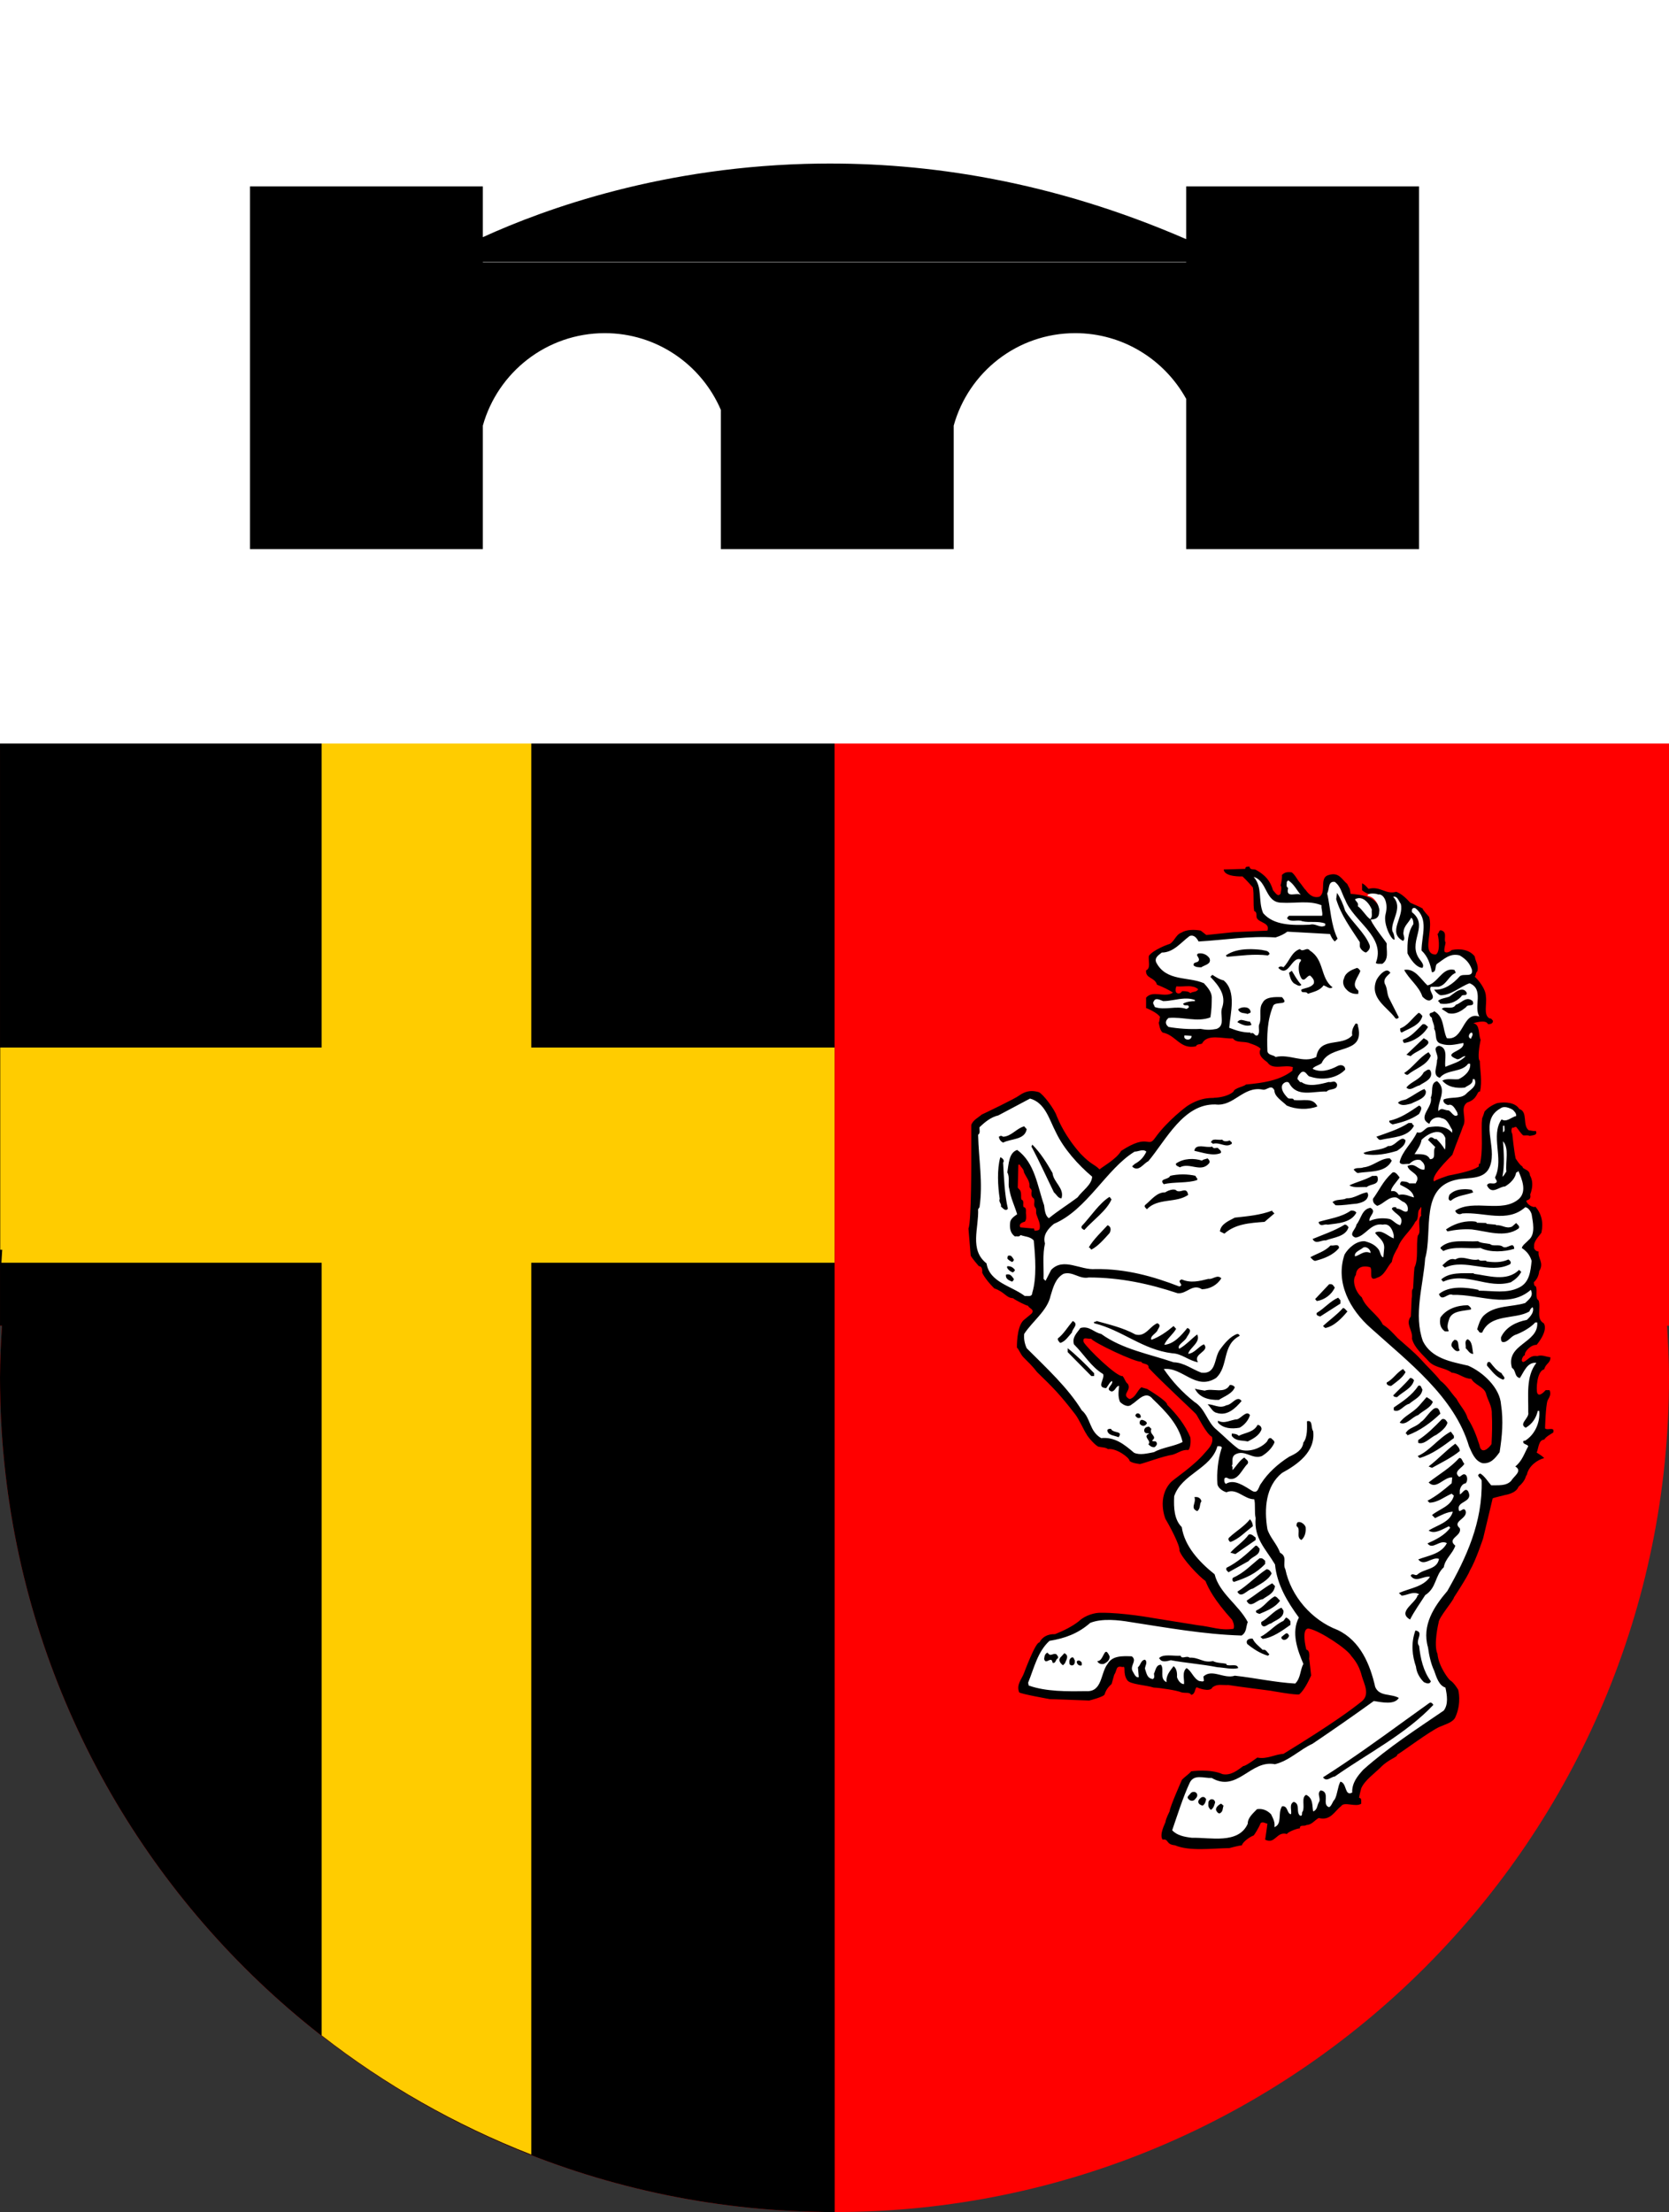 <?xml version="1.0" encoding="UTF-8" standalone="no"?>
<!-- Created with Inkscape (http://www.inkscape.org/) -->

<svg
   xmlns:dc="http://purl.org/dc/elements/1.1/"
   xmlns:cc="http://creativecommons.org/ns#"
   xmlns:rdf="http://www.w3.org/1999/02/22-rdf-syntax-ns#"
   xmlns:svg="http://www.w3.org/2000/svg"
   xmlns="http://www.w3.org/2000/svg"
   xmlns:sodipodi="http://sodipodi.sourceforge.net/DTD/sodipodi-0.dtd"
   xmlns:inkscape="http://www.inkscape.org/namespaces/inkscape"
   width="132.594"
   height="175.719"
   id="svg2"
   version="1.1"
   inkscape:version="0.48.5 r10040"
   sodipodi:docname="StKp_PzGrenBrig_19.svg">
  <rect width="100%" height="100%" fill="#333333" stroke="none"/>
  <defs
     id="defs4" />
  <sodipodi:namedview
     id="base"
     pagecolor="#ffffff"
     bordercolor="#666666"
     borderopacity="1.0"
     inkscape:pageopacity="0.0"
     inkscape:pageshadow="2"
     inkscape:zoom="0.56985321"
     inkscape:cx="297.52769"
     inkscape:cy="-131.41663"
     inkscape:document-units="px"
     inkscape:current-layer="layer1"
     showgrid="false"
     showguides="true"
     inkscape:guide-bbox="true"
     inkscape:window-width="1440"
     inkscape:window-height="805"
     inkscape:window-x="0"
     inkscape:window-y="0"
     inkscape:window-maximized="1"
     fit-margin-top="0"
     fit-margin-left="0"
     fit-margin-right="0"
     fit-margin-bottom="0" />
  <g
     inkscape:label="Ebene 1"
     inkscape:groupmode="layer"
     id="layer1"
     transform="translate(-444.531,-98.875)">
    <g
       id="g4617"
       transform="translate(-168.7,-260.692)">
      <path
         inkscape:connector-curvature="0"
         id="path4546"
         d="m 613.232,359.567 0,105.312 0.156,0 c -0.084,1.367 -0.156,2.737 -0.156,4.125 0,36.613 29.699,66.281 66.312,66.281 36.613,0 66.281,-29.668 66.281,-66.281 0,-1.388 -0.072,-2.758 -0.156,-4.125 l 0.156,0 0,-105.312 -132.594,0 z"
         style="fill:#ff0000;fill-opacity:1;fill-rule:nonzero;stroke:none" />
      <path
         sodipodi:nodetypes="cccsccc"
         style="fill:#000000;fill-opacity:1;fill-rule:nonzero;stroke:none"
         d="m 613.232,359.567 0,105.312 0.156,0 c -0.084,1.367 -0.156,2.737 -0.156,4.125 0,36.613 29.699,66.281 66.312,66.281 0,-61.166 -0.016,-108.468 -0.016,-175.719 z"
         id="path4548"
         inkscape:connector-curvature="0" />
      <path
         id="path4588"
         d="m 638.781,389.25 0,53.531 -25.531,0 0,16.062 0.156,0 c -0.021,0.342 -0.044,0.689 -0.062,1.031 l 25.438,0 0,61.375 c 5.023,3.922 10.624,7.112 16.656,9.469 l 0,-70.844 24.094,0 c -7.4e-4,-5.398 7.6e-4,-11.652 0,-17.094 l -24.094,0 0,-53.531 -16.656,0 z"
         style="fill:#ffcc00;fill-opacity:1;fill-rule:nonzero;stroke:none"
         inkscape:connector-curvature="0" />
      <rect
         style="fill:#ffffff;fill-opacity:1;fill-rule:nonzero;stroke:none"
         id="rect4552"
         width="132.594"
         height="59.062"
         x="613.231"
         y="359.567" />
      <g
         id="g4554"
         transform="matrix(0.75,0,0,0.75,310.16,114.063)">
        <path
           sodipodi:nodetypes="ccccccccccccccccccccccccccccccccccccccccccccccccccccccccccccccccccccccccccccccccccccccccccccccccccccccccccccccccccccccccccccccccccccccccccccccccccccccccccccccccccccccccccccccccccccccccccccccsccccccccccccccccccccccccccccccccccccccccccccccccccccccscccscsccccscccccccccccccccccccccccccccccccccccccccccccccccccc"
           id="path4556"
           d="m 536.448,419.122 c 0.059,0.426 0.504,0.217 0.712,0.363 0.92,0.521 1.484,1.108 1.781,2.15 0.356,0.39 0.504,0.7 0.801,0.372 0,-0.214 0.178,-0.619 0,-0.893 0,0 0.178,-0.59 0.148,-1.108 0.297,-0.277 0.534,-0.334 1.039,-0.271 0.356,0.301 0.445,0.53 0.712,0.911 0.356,0.402 0.653,0.902 0.742,0.932 0.326,0.462 0.772,0.92 1.484,0.735 0.772,-0.521 -0.089,-2.063 1.009,-2.308 1.068,-0.31 1.335,0.467 1.929,0.959 0.208,0.491 0.267,0.333 0.356,1.042 0.564,0.062 1.335,0.116 1.899,0.363 0.534,0.152 0.979,0.712 1.276,1.17 0.059,0.646 -0.089,1.018 -0.475,1.48 -0.119,0.03 -0.326,-0.071 -0.415,0.083 0.356,0.244 0.445,0.986 1.039,1.015 0.059,-1.289 1.009,-3.165 -0.594,-4.058 -0.594,0.095 -1.068,-0.059 -1.514,-0.426 l 0,-0.735 c 0.326,0.152 0.445,0.339 0.683,0.587 1.246,-0.339 1.81,0.643 2.938,0.307 0.564,0.214 1.068,0.7 1.484,1.161 0.623,0.28 0.89,0.378 1.335,0.625 -0.148,0 0.653,0.864 0.653,0.864 0.356,1.09 -0.297,2.808 0,3.537 0.148,0.42 0.505,0.476 0.742,0.447 0.534,-0.402 0.208,-2.15 0.148,-2.15 0.208,-0.125 0.119,-0.527 0.475,-0.372 0.594,0.244 0.148,0.896 0.386,1.265 -0.03,0.307 -0.178,0.581 -0.119,0.95 0.178,0.244 0.623,-0.003 0.772,-0.158 0.89,-0.185 1.899,-0.03 2.434,0.679 0.089,0.581 0.415,0.858 0.297,1.533 -0.267,0.301 -0.119,0.432 -0.297,0.616 0.297,0.244 1.187,1.262 1.187,2.126 0.119,0.774 -0.297,1.935 0.386,2.293 0.148,-0.03 0.178,0.03 0.356,0.238 0.03,0.328 -0.326,0.387 -0.534,0.357 -0.208,-0.536 -1.543,-0.089 -1.543,-0.089 0.742,0.149 0.505,1.161 0.772,1.757 -0.119,0.566 -0.356,1.995 -0.089,2.233 0.03,1.012 0.267,2.144 0.03,3.246 -0.356,-0.089 -0.208,0.804 -1.365,1.161 -0.831,0.596 0.03,1.727 -0.445,2.531 -0.178,0.566 -0.683,1.727 -1.128,3.007 -0.475,0.506 -2.344,2.293 -1.929,2.829 0.119,-0.179 1.514,-0.625 1.514,-0.625 1.395,-0.268 2.612,-0.566 3.086,-0.893 0.267,-0.03 0,-0.447 0.267,-0.357 0.297,-1.37 0.148,-2.888 0.178,-4.318 0.089,-0.923 -0.059,-0.059 0.297,-1.221 0.564,-0.655 1.365,-0.893 1.365,-0.893 0.861,-0.149 1.899,-0.059 2.315,0.625 0.95,0.298 0.297,1.727 1.009,2.263 0.267,0 0.445,0.119 0.742,0.059 0.237,0.506 -0.386,0.447 -0.653,0.536 -0.178,-0.119 -0.475,-0.03 -0.683,-0.059 -0.267,-0.208 -0.475,-0.596 -0.742,-0.893 -0.178,-0.059 -0.237,0.149 -0.415,0.059 -0.119,0.179 -0.119,0.476 0,0.685 0,0 0.178,1.787 0.356,2.591 0,0 0.475,0.774 0.712,0.834 0.03,0.387 0.772,0.268 0.801,0.953 0,0.03 0.534,0.715 0.03,2.025 0.089,0.447 -0.089,0.536 -0.415,0.655 0.03,0.298 0.445,0.655 0.89,0.685 l 0.059,-0.059 c 0.653,0.744 0.89,1.667 0.653,2.769 -0.237,0.357 -0.861,0.923 -0.772,1.489 -0.059,0 0,0.476 0.475,0.506 -0.119,0.715 0.623,1.191 0.059,2.084 0,0 -0.03,0.715 -0.564,1.161 0,0.179 0.03,0.417 0.208,0.447 0.208,0.447 -0.119,1.251 0.297,1.489 0.267,0.834 -0.297,1.935 0.534,2.412 0,0 0.594,0.625 -0.742,2.293 -0.623,-0.03 -1.335,0.744 -1.246,1.102 -0.148,-0.059 -0.564,0.685 -0.148,0.715 0.475,-0.208 0.712,-0.744 1.454,-0.625 0.505,-0.179 0.95,0.089 1.395,0.119 0.03,0.625 -0.504,0.655 -0.653,1.28 -0.801,0.179 -0.861,2.174 -0.742,2.501 0.208,0.536 0.89,-0.298 0.89,-0.298 l 0.415,0 c 0.148,0.357 0.089,0.596 -0.208,1.102 -0.208,0.566 -0.267,2.948 -0.267,2.948 0.237,0.268 1.068,-0.238 0.861,0.447 -0.326,0.208 -0.742,0.417 -0.95,0.744 -0.623,0.03 -0.594,0.953 -0.801,1.37 0.326,0.208 0.623,0.387 0.801,0.596 -0.712,0.149 -1.692,0.864 -1.84,1.787 -0.178,0.059 0,0.476 -0.89,1.251 -0.267,0.715 -1.424,0.864 -1.424,0.864 0.059,0 -1.157,0.268 -1.306,0.357 0,0 -0.772,3.216 -1.009,4.228 0,0 -0.772,2.352 -1.395,3.394 -0.208,0.596 -1.692,2.858 -1.692,2.858 -0.059,0.357 -1.632,2.144 -1.632,2.68 0,0 -0.564,2.323 -0.119,3.305 0.119,1.37 1.246,2.769 1.335,2.799 0.445,0.268 0.861,1.012 0.861,1.012 0,0 0.386,1.37 -0.297,2.888 -0.237,0.566 -1.098,0.774 -1.692,1.042 -1.009,0.447 -3.917,2.62 -4.481,2.948 0.089,0.238 -0.89,0.447 -1.751,1.34 -0.623,0.625 -1.662,1.34 -2.048,2.203 0,0 -0.208,0.774 -0.237,1.012 0.326,0.03 0.208,0.417 0.237,0.625 -0.594,0.417 -1.81,-0.268 -2.137,0.268 -0.683,0.506 -1.098,1.578 -2.374,1.251 -0.475,0.268 -0.712,0.715 -1.306,0.744 -0.208,0.179 -0.712,-0.089 -0.683,0.357 -0.267,-0.03 -1.365,0.417 -1.365,0.596 -1.128,-0.328 -1.217,1.131 -2.315,0.596 0,0 0.208,-1.37 0.237,-1.697 -0.237,-0.03 -0.475,-0.238 -0.712,-0.059 -0.208,0.536 -0.712,1.31 -0.742,1.31 -0.534,0.208 -1.187,0.744 -1.246,1.042 -0.326,0.03 -1.335,0.298 -1.335,0.298 -1.87,0.03 -4.214,0.357 -5.757,-0.298 -1.009,-0.089 -0.623,-0.715 -1.306,-0.596 -0.386,-0.536 0.267,-1.727 0.297,-1.846 0.059,-0.417 0.356,-0.953 0.445,-1.161 0.03,-0.476 1.306,-3.335 1.306,-3.335 0.267,-0.298 0.742,-0.596 0.979,-0.893 0,0 1.988,-0.298 3.324,0.298 0.92,0.179 1.662,-0.476 2.196,-0.864 0.208,0.059 1.484,-0.893 1.484,-0.893 1.039,0.208 1.87,-0.357 2.76,-0.387 5.49,-3.365 7.33,-4.794 8.31,-5.568 0.89,-0.744 0.237,-1.846 0,-2.68 -0.326,-1.34 -1.009,-1.965 -1.128,-2.144 -0.445,-0.744 -3.235,-2.591 -4.392,-2.858 -0.742,-0.238 -0.623,1.191 -0.356,2.203 0.445,0.089 0.297,0.953 0.297,0.953 0.03,0.089 0.208,1.787 0.208,1.787 -0.267,0.596 -0.712,1.519 -1.246,1.995 -0.326,0.119 -3.086,-0.387 -3.086,-0.387 0,0 -3.532,-0.447 -4.422,-0.596 -0.742,0.03 -1.157,-0.149 -1.692,0.238 -0.267,0.596 -1.632,0.03 -1.662,0 -0.237,0.089 -0.119,0.715 -0.594,0.804 -0.178,-0.328 -0.534,-0.149 -1.039,-0.268 -0.445,-0.208 -2.226,-0.476 -2.938,-0.506 -0.801,-0.268 -2.493,-0.328 -2.79,-0.774 -0.534,-0.744 -0.089,-1.578 -0.504,-1.399 -0.772,-0.179 -0.534,0.298 -0.89,0.834 l -0.267,0.953 c -0.356,0.328 -0.594,0.625 -0.742,1.102 -0.059,0.268 -1.632,0.655 -1.632,0.655 l -4.184,-0.149 c 0,0 -3.027,-0.536 -3.235,-0.715 -0.326,-0.804 0.267,-1.399 0.504,-2.025 0,0 1.246,-3.365 1.632,-3.246 0.297,-0.596 0.89,-0.923 1.662,-0.893 0.89,-0.357 1.81,-0.804 2.523,-1.37 0.683,-0.655 1.751,-0.923 2.344,-0.893 2.315,-0.03 5.579,0.566 5.579,0.566 l 4.63,0.744 c 1.632,0.179 2.404,0.596 3.828,0.387 0.178,-0.357 -0.148,-0.953 -0.148,-0.953 -1.929,-2.144 -2.493,-3.305 -2.819,-4.109 -0.683,-0.476 -2.463,-2.352 -2.76,-3.216 0.119,-0.506 -1.187,-2.888 -1.484,-3.365 0,0 -0.95,-2.263 0.594,-3.901 0.356,-0.357 2.404,-1.697 3.561,-3.067 0.415,-0.476 0.979,-0.983 0.772,-1.727 -0.594,-0.268 -1.543,-2.263 -1.692,-2.412 -0.356,-0.387 -3.591,-3.365 -5.015,-4.883 0.059,-0.536 -0.712,-0.357 -0.772,-0.655 -0.623,0.089 -5.164,-2.084 -5.312,-2.442 -0.356,0.089 -0.95,-0.298 -0.801,0.357 0.386,0.685 3.561,3.752 4.125,3.603 0.237,0.268 0.297,0.655 0.564,0.834 0.415,0.744 -0.772,1.102 0.178,1.608 0.653,-0.179 0.772,-0.864 1.246,-1.251 l 0.623,0.179 c 0,0 2.196,1.31 2.107,1.667 1.009,1.012 1.899,2.114 2.463,3.454 0,0 0.119,0.983 -0.208,1.34 -0.712,-0.059 -1.068,0.328 -1.692,0.506 -0.92,0.119 -3.057,0.923 -3.443,0.983 -0.356,-0.059 -0.772,-0.089 -1.098,-0.328 0.03,-0.328 -1.424,-1.399 -2.285,-1.251 -0.237,-0.208 -0.712,-0.179 -1.039,-0.268 -0.475,-0.268 -1.187,-1.161 -1.246,-1.34 -0.208,-0.268 -0.772,-1.548 -1.187,-2.084 -1.632,-2.114 -2.315,-2.799 -4.036,-4.466 -0.475,-0.625 -0.95,-1.072 -1.454,-1.578 -0.297,-0.298 -0.534,-0.953 -0.683,-1.012 0,0 -0.059,-2.144 0.683,-2.888 0.267,-0.238 0.594,-0.476 0.89,-0.744 0.326,-0.447 -0.326,-0.536 -0.386,-0.804 -0.178,0 -1.306,-0.566 -1.603,-0.804 -0.742,-0.03 -0.861,-0.655 -1.988,-1.042 -1.039,-1.042 -1.276,-1.667 -1.276,-1.667 0.03,-0.328 -0.03,-0.685 -0.356,-0.685 0,0 -0.801,-0.923 -0.861,-1.131 l -0.237,-2.858 c 0.326,-0.655 0.297,-7.742 0.297,-7.742 l 0,-3.216 c 0.178,-0.536 0.772,-0.804 1.098,-1.102 0.445,-0.208 3.561,-1.697 3.977,-2.025 0.801,-0.566 1.424,-0.536 2.077,-0.357 0.475,0.208 1.692,1.846 1.899,2.531 0.237,0.566 0.89,2.144 2.523,3.99 1.217,1.251 1.395,1.042 2.018,1.667 0.178,-0.208 1.781,-1.072 2.285,-1.965 2.968,-1.935 2.79,-0.238 3.591,-1.37 1.335,-1.876 3.383,-3.365 3.383,-3.365 1.662,-1.102 2.879,-0.804 2.879,-0.893 0.445,0 1.514,-0.149 2.048,-0.655 0.089,-0.387 1.157,-0.536 1.306,-0.744 1.87,-0.179 3.561,-0.417 4.926,-1.459 l 0.059,-0.387 c -0.92,-0.298 -2.137,0.357 -2.701,-0.506 -0.386,-0.298 -1.068,-0.744 -0.712,-1.429 -0.267,-0.328 -1.098,-0.566 -1.098,-0.566 -0.594,-0.298 -1.454,0 -1.84,-0.536 -1.039,0.059 -2.73,-0.536 -3.264,0.536 -0.208,0.119 -0.564,0.03 -0.653,0.298 -1.692,0.357 -2.107,-1.191 -3.532,-1.459 -0.297,-0.238 -0.356,-0.834 -0.415,-1.042 0.119,-0.179 0.059,-0.417 0.148,-0.596 -0.237,-0.447 -1.425,-0.953 -1.484,-0.953 l 0,-1.102 c 0.712,-0.834 1.988,0.059 2.849,-0.536 -0.445,-0.298 -1.068,-0.596 -1.692,-0.834 -0.237,-0.819 -1.246,-0.634 -1.157,-1.525 0.534,-0.214 0.208,-1.045 0.297,-1.536 0.475,-0.646 1.988,-1.191 1.988,-1.191 0.683,-0.122 0.772,-1.018 1.454,-1.265 0.534,-0.339 1.395,-0.339 2.048,-0.214 l 0.594,0.465 2.938,-0.307 3.532,-0.158 c 0.297,-0.798 -0.772,-0.825 -1.068,-1.257 -0.208,-0.214 0.059,-0.709 -0.326,-0.801 -0.148,-0.798 0,-1.724 -0.148,-2.519 0,0 -0.712,-0.825 -1.098,-1.164 0,0 -1.929,0.092 -1.988,-0.735 l 2.285,-0.066 c 0,-0.277 0.208,-0.211 0.445,-0.241 z m -6.41,12.664 c -0.415,0 -0.831,0.059 -1.246,0.03 -0.089,-0.03 -0.119,0.03 -0.119,0.089 -0.059,0.179 -0.089,0.417 0.03,0.566 0.059,0.059 0.148,0.089 0.237,0.089 0.119,0 0.237,-0.059 0.297,-0.149 0.059,-0.119 0.148,-0.089 0.237,-0.089 0.267,0 0.534,0.03 0.712,0.208 0.148,-0.119 0.326,-0.119 0.534,-0.179 0.119,-0.03 0.237,-0.119 0.297,-0.238 -0.178,-0.149 -0.356,-0.238 -0.564,-0.268 -0.148,-0.03 -0.267,-0.059 -0.415,-0.059 z m -18.073,18.908 -0.059,2.323 c -0.059,0.179 0.208,0.268 0.267,0.447 0.148,0.298 0.03,0.625 0.119,0.923 0.356,0.149 0.089,0.536 0.237,0.804 0.297,0.03 0.237,0.387 0.237,0.625 0.03,0.298 0.089,0.685 -0.119,0.923 -0.267,0.059 -0.683,0.238 -0.475,0.596 l 1.306,0.119 c 0.208,-0.059 0.148,0.119 0.208,0.238 0.178,0 0.505,-0.03 0.534,-0.208 0.119,-0.536 -0.178,-1.012 -0.326,-1.489 -0.119,-0.268 0.059,-0.596 -0.178,-0.804 -0.178,-0.298 0.059,-0.625 -0.119,-0.923 -0.237,-0.119 -0.267,-0.417 -0.237,-0.655 0.119,-0.328 -0.267,-0.387 -0.208,-0.655 0.03,-0.536 -0.386,-0.983 -0.594,-1.459 0,-0.328 -0.326,-0.536 -0.445,-0.804 z m 42.675,4.496 c -0.03,0 -0.089,0.059 -0.148,0.208 -0.326,0.208 -0.03,1.042 -0.475,1.34 -0.505,1.012 -1.454,1.638 -1.84,2.71 -0.297,0.536 -0.534,0.893 -0.653,1.548 -0.475,0.476 -0.742,1.429 -1.543,1.667 -1.009,0.506 -0.445,-0.804 -0.742,-1.102 -0.801,-0.238 -1.484,0.03 -1.514,0.804 -0.475,0.596 -0.03,1.846 0.623,2.382 0.445,1.191 1.692,1.787 2.226,2.888 0.623,0.387 1.009,0.834 1.573,1.429 0.831,0.744 1.721,1.459 2.463,2.263 0.653,0.744 1.514,1.519 2.048,2.233 0.772,0.596 1.068,1.221 1.721,1.935 0.415,0.804 0.95,1.251 1.187,2.084 0.594,0.923 0.92,1.816 1.246,2.829 0.178,1.012 0.95,0.387 1.276,-0.119 0.059,-1.072 0.089,-2.144 0.03,-3.216 0.03,-0.834 -0.445,-1.429 -0.623,-2.174 -0.237,-0.685 -1.217,-0.893 -1.543,-1.519 -0.772,0 -1.306,-0.596 -2.077,-0.655 -0.712,-0.536 -1.662,-0.476 -2.374,-1.131 -0.683,-0.774 -1.573,-1.459 -1.84,-2.471 0.119,-0.923 -0.742,-1.548 -0.119,-2.352 l 0.089,-1.935 c 0.089,-0.328 -0.059,-0.864 0.148,-1.012 0.059,-0.744 0.059,-1.489 0.148,-2.233 0.445,-0.893 0.148,-2.293 0.356,-3.394 0.415,-0.387 -0.089,-1.459 0.297,-2.055 0.03,0 0.089,0 0.059,-0.059 -0.059,-0.238 0.059,-0.864 0,-0.893 z"
           inkscape:connector-curvature="0"
           style="fill:#000000" />
        <path
           sodipodi:nodetypes="cccccccccccccccccccccccccccccccccccccccccccccccccccccccccccccccccccccccccccccccccccccccccccccccccccccccccccccccccccccccccccccccccccccccccccccccccccccccccccccccccccccccccccccccccccccccccccccccccccccccccccccccccccccccccccccccccccccccccccccccccccccccccccccccccccccccccccccccccccccccccccccccccccccccccccccccccccccccccccccccccccccccccccccccccccccccccccccccccccccccccccccccccccccccccccccccccccccccccccccccccccccccccccccccccscccccscccccccccsccccccccscccscccccccccccccccccccccccccccccccccccccccccccccccccccccccccccccccccccccccccccccccccccccccccccccccccccccccccccccscccccscccccccccccccccccccccccccccccccccccsccccssccccsccccccccccsccccccccccccccscccccsccccccccccccccccccccccccccccccccccccccccccccccccccccccccccccccccccccscccsccccccccccccccccccccccccccccccccccccccccccccccccccccccccccccccccccccccccccccccccccccccsccccsccccccccccccccccccccccccccccccccccccccccccccccccccccccccccccccccccccccccccccccccccccccccccccccccccccccccccccccccccccccccccccccccccccccccccccccccccccccccccccccccccccccccccccccccccccccccccccccccccccccccccccccccccccccccccccccccccccccccccccccccccscccccsccccccccccccccccsccccccccccsccscccscccsscccccscccccccccccccccccccc"
           id="path4558"
           d="m 536.886,420.214 c 0.982,1.074 0.446,2.549 1.011,3.841 1.13,1.318 3.094,1.288 4.938,1.226 0.654,-0.184 1.041,0.402 1.636,0.092 l 0,-0.214 c -0.744,-0.306 -1.666,-0.065 -2.439,-0.25 -0.476,-0.214 -1.16,0.161 -1.577,-0.271 -0.03,-0.152 0.089,-0.211 0.178,-0.306 l 3.51,0 c 0.089,-0.336 -0.119,-0.768 -0.059,-1.107 -1.279,-0.55 -2.856,-0.184 -4.254,-0.277 -1.755,-0.03 -1.458,-2.306 -2.945,-2.734 z m 3.659,0.372 -0.149,0.158 c 0.03,0.214 -0.119,0.518 0.149,0.643 -0.297,1.166 0.892,0.428 1.339,0.735 -0.387,-0.431 -0.744,-1.196 -1.339,-1.535 z m 4.79,0.149 c -0.565,0.039 -0.416,0.773 -0.654,1.238 0.357,1.592 0.387,3.344 1.101,4.787 l -0.297,0.297 c -0.268,-0.244 -0.387,-0.512 -0.506,-0.791 l -4.522,-0.25 c -0.357,0.277 -0.773,0.461 -1.249,0.613 -2.856,-0.181 -5.414,0.277 -8.151,0.428 -0.178,-0.336 -0.476,-0.762 -0.952,-0.577 -0.922,0.675 -1.696,1.749 -2.945,1.749 -0.297,0.244 -0.803,0.518 -0.595,1.041 1.071,2.056 3.391,1.473 5.057,2.21 0.357,0.405 0.803,0.881 0.833,1.476 0,0.744 -0.03,1.428 -0.149,2.142 -1.428,0.535 -2.915,-0.089 -4.433,0.059 -0.327,0.268 -0.416,0.625 0,0.952 1.011,0.178 2.231,0.268 3.391,0.208 0.625,0.119 1.101,0.119 1.696,0 0.982,-0.357 0.297,-1.547 0.595,-2.261 0.446,-1.309 -0.357,-2.32 -1.249,-3.255 l 0.208,-0.214 c 0.387,0.244 0.744,0.494 1.19,0.586 1.398,1.157 0.714,3.507 0.595,5.025 0.714,0.268 1.368,0.506 2.261,0.506 l 0,0.089 c 0.446,-0.178 0.357,0.327 0.744,0.208 0.268,-0.268 0.089,-0.744 0.149,-1.101 0.357,-0.714 -0.089,-1.725 0.387,-2.35 0.297,-0.654 1.368,-0.625 2.053,-0.595 0.892,0.982 -0.773,0.357 -0.952,0.952 -0.625,1.547 -0.654,3.094 -0.595,4.79 0.119,0.446 0.654,0.357 0.863,0.595 1.517,-0.357 2.945,0.714 4.314,0 0.357,-2.201 2.707,-1.041 3.808,-2.291 -0.089,-0.535 0.119,-0.892 0.357,-1.249 0.327,-0.059 0.208,0.297 0.297,0.446 0.595,2.886 -3.005,1.696 -3.897,3.748 -0.297,0.238 -0.803,0.327 -0.952,0.595 0.833,0.446 1.815,0.149 2.648,-0.297 0.327,-0.178 0.803,-0.089 0.803,0.387 -0.922,0.952 -2.439,1.16 -3.689,0.744 -0.357,0 -0.446,-0.714 -0.952,-0.476 -0.208,0.208 -0.416,0.446 -0.416,0.744 0.149,0.089 0.268,0.416 0.416,0.297 0.714,0.565 2.023,0.238 2.886,0 0.357,0.089 0.654,-0.268 0.892,0.238 0.059,0.684 -0.803,0.416 -1.101,0.773 -1.428,-0.059 -3.124,0.654 -3.957,-0.863 -0.119,-0.268 -0.535,-0.149 -0.714,0.119 -0.238,0.416 0.119,0.982 0.506,1.368 0.178,0.268 0.625,-0.03 0.684,0.268 0.952,0.149 2.023,-0.327 2.499,0.684 -1.011,0.387 -2.291,0.327 -3.243,-0.089 -0.476,-0.476 -1.309,-0.952 -1.309,-1.606 -0.327,-0.714 -0.803,0.03 -1.249,-0.089 -2.082,-0.387 -3.034,1.815 -4.998,1.577 -3.391,-0.089 -5.236,3.778 -7.11,6.009 -0.506,0.238 -0.982,1.101 -1.606,0.654 -0.238,-0.149 0.089,-0.238 0.149,-0.357 0.565,-0.297 0.952,-0.684 1.249,-1.309 -0.357,-0.327 -0.833,0 -1.249,0 -3.005,1.844 -5.028,6.158 -8.538,7.645 -0.625,0.506 -1.22,1.22 -0.952,2.082 -0.268,1.13 -0.119,2.469 -0.149,3.748 l 0.208,0.208 0.595,-1.16 c 1.309,-1.368 3.094,0.059 4.7,-0.089 3.243,-0.03 6.098,0.773 8.865,1.844 0.625,-0.149 -0.387,-0.535 0.268,-0.744 0.952,0.416 1.874,0.178 2.826,-0.059 0.476,0.089 0.922,-0.506 1.368,-0.059 -0.446,0.714 -1.19,1.13 -2.053,1.16 -1.011,-0.654 -1.606,0.535 -2.588,0.416 -2.945,-0.982 -6.039,-1.666 -9.401,-1.666 -1.011,0.208 -1.696,-0.684 -2.677,-0.387 -0.863,0.476 -1.101,1.458 -1.368,2.32 -0.327,1.577 -1.934,2.707 -2.796,4.046 -0.059,0.535 0.059,1.071 0.268,1.517 2.112,2.112 4.373,4.195 5.831,6.574 0.982,0.833 0.773,2.201 2.053,2.945 1.458,-0.149 2.469,0.684 3.481,1.547 0.625,0.297 1.458,0.059 2.112,-0.059 0.892,-0.506 2.082,-0.595 3.034,-1.071 -0.416,-1.844 -1.785,-3.243 -3.153,-4.552 -0.773,-0.982 -1.577,0.178 -2.231,0.565 -0.416,0.387 -0.982,0 -1.249,-0.268 -0.238,-0.595 -0.149,-1.101 -0.089,-1.696 -0.357,0 -0.387,0.565 -0.803,0.595 -0.773,-0.268 0.208,-0.684 0.059,-1.101 -0.208,0.03 -0.416,0.476 -0.625,0.744 -1.101,-0.059 -0.119,-0.952 -0.327,-1.487 -1.279,-0.773 -1.993,-2.053 -3.094,-3.153 -0.208,-0.773 0.327,-1.19 0.684,-1.725 0.952,-0.268 1.428,0.476 2.201,0.625 2.261,1.636 5.057,2.112 7.675,3.005 1.101,0.03 1.963,0.744 2.945,1.101 1.636,0.178 1.309,-1.547 1.963,-2.439 0.446,-0.625 1.101,-1.428 1.844,-1.666 0.119,0 0.238,0.089 0.238,0.208 -1.904,0.982 -1.13,3.213 -2.499,4.462 -2.172,1.368 -3.54,-1.19 -5.533,-0.952 0.892,1.309 1.963,2.469 3.243,3.481 1.16,0.714 1.368,2.172 2.35,2.945 0.892,0.773 1.487,1.428 2.35,2.053 0.892,0.387 2.201,0.03 2.945,-0.744 0.149,-0.149 0.149,-0.476 0.476,-0.416 0.119,0.149 0.387,0.268 0.357,0.476 -0.268,0.625 -0.833,1.13 -1.339,1.428 -1.041,0.387 -1.815,-0.773 -2.856,-0.149 -0.446,0.357 -0.119,0.892 -0.327,1.19 0.149,0.089 0.059,0.268 0.089,0.446 0.387,-0.416 0.773,-1.071 1.249,-1.339 0.149,0.208 0.506,0.327 0.357,0.654 -0.625,0.595 -0.982,1.785 -1.963,1.606 -0.149,-0.059 -0.357,-0.238 -0.506,-0.03 -0.03,0.208 -0.03,0.416 0.149,0.565 0.892,-0.565 1.963,0.238 2.796,0.744 0.654,0.357 0.654,-0.476 0.952,-0.803 0.684,-1.071 1.785,-2.082 2.975,-2.826 0.654,-0.297 1.398,-0.684 1.487,-1.487 0.476,-0.595 0.387,-1.636 0.387,-2.261 0.654,-0.178 0.387,0.714 0.654,1.041 0.268,2.201 -1.666,3.54 -3.302,4.433 -1.725,1.398 -1.904,3.778 -1.547,5.95 0.268,0.892 1.041,1.606 1.339,2.499 0.833,0.416 0.238,1.16 0.565,1.755 0.595,2.856 2.796,5.385 5.533,6.426 2.439,1.16 3.451,3.689 3.986,6.039 0.446,1.041 1.696,0.684 2.499,1.16 -0.476,0.773 -1.844,0.446 -2.648,0.327 -2.142,1.547 -4.373,3.094 -6.485,4.522 -1.368,0.625 -2.439,1.785 -3.986,2.172 -2.588,-0.506 -3.986,3.034 -6.693,1.458 -0.863,0.03 -1.904,-0.446 -2.35,0.535 -0.714,1.547 -1.279,3.362 -1.844,4.998 0.506,0.565 1.339,0.714 2.112,0.803 1.874,-0.059 4.909,0.714 5.89,-1.487 0,-0.654 0.565,-1.101 0.982,-1.547 0.595,-0.089 1.071,0.119 1.487,0.535 0.208,0.446 0.446,0.833 0.357,1.368 0.863,-0.327 0.327,-1.458 0.803,-2.201 0.654,-0.119 0.506,0.803 0.952,0.833 0.119,-0.357 -0.238,-1.071 0.297,-1.309 0.714,0.208 0.208,1.071 0.654,1.458 0.357,0.089 0.119,-0.327 0.297,-0.446 0.238,-0.535 -0.178,-1.487 0.357,-1.755 0.773,0.357 0.625,1.19 0.744,1.755 0.446,-0.149 0.416,-0.625 0.595,-0.952 0.297,-0.416 -0.268,-0.922 0.208,-1.279 1.071,0.178 0.059,1.547 0.892,1.785 0.297,-0.178 0.327,-0.565 0.595,-0.833 0.297,-0.565 0.297,-1.309 0.595,-1.874 0.714,0.149 0.416,1.577 1.249,1.16 -0.03,-1.041 0.565,-1.755 1.19,-2.439 2.677,-2.38 5.593,-4.254 8.508,-6.247 0.506,-0.654 0.357,-1.636 0.178,-2.439 -0.684,-0.208 -0.952,-1.101 -1.19,-1.785 -0.327,-0.684 -0.535,-1.577 -0.654,-2.469 -0.684,-2.35 0.654,-4.343 2.053,-5.98 1.993,-3.51 3.748,-7.259 3.629,-11.691 -0.059,-0.268 -0.684,-0.535 -0.149,-0.744 0.446,0.238 0.863,0.922 1.16,1.249 0.684,-0.03 1.606,0.119 2.142,-0.506 0.238,-0.446 1.22,-1.011 0.416,-1.487 0.744,-0.625 0.922,-1.339 1.368,-2.142 -0.089,-0.238 -0.565,-0.178 -0.535,-0.506 0.03,-0.089 0.119,-0.089 0.208,-0.089 1.011,-0.625 1.606,-1.904 1.487,-3.153 l -0.149,0 c -0.178,0.744 -0.565,1.368 -1.279,1.785 -0.803,-0.416 0.416,-1.011 0.268,-1.636 0.03,-1.785 -0.268,-3.808 0.863,-5.236 -0.982,-0.119 -1.339,1.011 -1.755,1.606 -0.595,-0.119 -0.387,-0.833 -0.833,-1.071 -0.714,-2.529 2.856,-2.618 2.677,-4.819 l -0.208,0 c -0.476,0.535 -1.398,1.071 -2.172,1.339 -0.476,0.208 -0.744,0.773 -1.249,0.744 -0.238,-0.03 -0.208,-0.327 -0.208,-0.506 0.506,-1.101 1.636,-1.636 2.737,-1.844 0.387,-0.357 0.803,-0.833 0.625,-1.339 -0.178,0.059 -0.297,0.268 -0.357,0.446 -1.517,0.892 -4.105,0.178 -4.998,2.231 -0.357,0.119 -0.357,-0.238 -0.535,-0.327 0.149,-0.506 0.297,-1.041 0.684,-1.458 1.19,-1.13 2.945,-0.892 4.403,-1.339 0.387,-0.387 0.922,-0.714 0.595,-1.398 -2.35,2.053 -5.444,0.446 -8.27,0.535 -0.535,-0.268 -1.13,0.803 -1.458,-0.089 1.101,-0.922 2.915,-0.714 4.195,-0.446 l 0,0.089 c 1.487,0 2.975,0.327 4.284,-0.327 1.13,-0.535 1.22,-1.755 1.339,-2.826 -0.178,-0.595 -0.506,-1.011 -1.041,-1.368 0.059,-0.297 0.476,-0.565 0.744,-0.863 0.744,-0.625 0.416,-1.934 0.297,-2.707 -0.089,-0.327 -0.387,-0.744 -0.684,-0.744 -1.904,1.696 -4.373,0.476 -6.664,0.654 -0.357,0.208 -0.684,-0.03 -0.744,-0.297 1.963,-1.279 4.968,0.327 6.753,-1.249 0.863,-0.803 0.297,-2.112 -0.059,-2.945 -0.059,0.03 -0.149,0.178 -0.238,0.149 -0.089,0.625 -0.625,1.16 -1.19,1.487 -0.625,0 -1.398,0.952 -1.904,-0.119 0.149,-0.357 0.535,-0.149 0.803,-0.208 0.565,-0.178 -0.089,-0.506 0.089,-0.714 0.892,-1.934 -0.535,-4.343 0.654,-6.069 0.506,0.357 1.041,-0.238 1.547,-0.357 0.03,-0.268 -0.178,-0.476 -0.357,-0.654 -0.357,-0.208 -0.922,-0.446 -1.309,-0.149 -2.291,1.279 -0.327,3.986 -1.101,6.098 -0.535,1.487 -2.201,1.19 -3.421,1.428 -4.076,0.744 -2.618,5.444 -3.451,8.359 -0.208,2.886 -1.249,5.98 -0.238,8.776 0.922,1.844 3.005,2.172 4.79,2.588 1.577,0.684 3.362,2.35 3.481,4.105 0.268,1.725 0.119,3.362 -0.149,5.057 -0.446,0.625 -0.952,1.279 -1.844,1.16 -0.803,-0.268 -1.101,-1.13 -1.398,-1.785 -1.547,-5.236 -6.426,-8.925 -10.412,-12.524 -2.201,-1.934 -3.778,-4.849 -2.767,-7.794 0.416,-0.714 1.279,-1.458 2.142,-1.398 0.565,0.149 1.071,0.357 1.458,0.863 0.208,0.297 0.208,0.803 0.506,0.833 l 0.089,-0.982 c 0.03,-0.744 -0.535,-1.041 -0.952,-1.577 l 0.059,-0.089 c 0.714,-0.268 1.22,0.387 1.904,0.654 l 0,-0.357 c -0.119,-0.565 -0.446,-1.279 -1.16,-1.101 -1.279,-0.238 -1.844,1.249 -2.886,1.368 -0.863,-0.297 0.089,-0.922 0.089,-1.368 0.506,-0.595 0.565,-1.636 1.487,-1.785 0.744,0.416 -0.238,0.892 -0.089,1.398 0.625,-0.297 1.428,-0.357 2.142,-0.208 0.387,0.149 0.625,0.535 1.101,0.654 0.535,-0.952 -0.595,-1.16 -0.892,-1.755 0.089,-0.149 0.208,-0.178 0.357,-0.149 0.089,-0.03 0.178,0.059 0.149,0.149 0.535,-0.03 0.744,0.476 1.16,0.268 0.119,-0.387 -0.03,-0.744 -0.357,-0.952 -0.297,-0.089 -0.595,-0.446 -0.863,-0.506 -0.833,-0.089 -1.279,0.684 -1.993,0.892 -0.297,-0.178 -0.476,-0.357 -0.446,-0.744 0.625,-0.833 1.071,-1.874 1.934,-2.648 0.327,-0.446 0.684,0.119 0.892,0.387 -0.268,0.416 -0.982,1.13 -0.892,1.458 0.327,-0.059 0.535,0 0.803,0.387 0.684,-0.149 1.16,0.178 1.606,0.268 -0.119,-0.744 -0.952,-1.071 -1.458,-1.339 -0.03,-0.149 0.03,-0.268 0.149,-0.357 0.268,0 0.654,0.03 0.803,0.208 l 0.714,0 0,-0.059 c 0.625,-0.952 -0.744,-1.071 -0.892,-1.785 0.863,-0.387 1.101,0.476 1.785,0.387 0.119,-0.535 -0.119,-0.744 -0.416,-1.011 -0.535,-0.119 -0.863,0.119 -1.19,0.416 -0.357,-0.059 -0.892,0.178 -1.011,-0.208 0.268,-1.16 1.309,-1.993 1.844,-3.153 0.565,0.208 0.773,-0.416 1.22,-0.535 0.952,-0.149 1.844,-0.149 2.499,0.595 l 0,-0.327 c -0.297,-0.416 -0.476,-1.13 -1.101,-1.22 -0.506,-0.238 -1.16,0.03 -1.309,0.595 -1.368,-0.684 0.416,-1.755 0.149,-2.796 0.297,-0.535 -0.119,-1.517 0.654,-1.725 1.16,0.892 0,2.231 0.149,3.183 0.327,-0.446 0.625,-0.089 1.041,-0.089 0.297,0.03 0.625,0.863 1.011,0.476 l -0.059,-0.268 c -0.208,-0.327 -0.476,-0.952 -0.952,-0.773 -0.238,-0.03 -0.625,-0.297 -0.476,-0.595 0.744,-0.297 1.725,-0.03 2.32,-0.535 0.416,-0.476 1.279,-0.803 0.952,-1.606 l -0.208,0 c 0.059,0.535 -0.535,0.654 -0.833,0.892 -0.922,0.089 -1.815,-0.059 -2.38,-0.744 0.506,-0.268 1.13,-0.089 1.725,-0.149 0.625,-0.297 1.309,-0.892 1.22,-1.636 l -0.208,0 c -0.684,0.952 -2.261,0.565 -3.005,1.487 -0.833,-0.238 -0.268,-1.22 -0.297,-1.844 0.297,-0.595 -0.625,-1.309 0.208,-1.547 1.071,0.238 0.535,1.547 0.684,2.231 0.803,-0.357 1.517,-0.476 2.142,-1.13 -0.297,-0.059 -0.565,0.357 -0.892,0.327 -1.785,-0.684 0.863,-0.803 0.654,-1.725 -0.833,0.149 -1.517,0.357 -2.35,0.089 -0.803,-0.208 -0.416,-1.13 -0.744,-1.577 0.089,-0.327 -0.238,-0.833 -0.238,-1.16 l -0.208,-0.208 c -0.178,-0.446 0.297,-0.268 0.446,-0.506 1.101,0.595 0.863,1.874 1.339,2.856 1.844,0.297 1.636,-2.886 3.451,-2.291 -0.654,-1.041 0.535,-2.886 -1.041,-3.528 -1.041,0.375 -1.963,1.297 -3.094,1.267 -0.238,-0.089 -0.565,-0.416 -0.654,-0.595 1.071,0.089 2.023,-0.637 2.707,-1.404 0.387,-0.369 1.487,0.208 1.279,-0.744 -0.268,-0.708 -0.625,-1.071 -1.279,-1.47 -1.041,-0.277 -1.666,0.399 -2.41,0.892 -0.268,0.244 0,0.86 -0.535,0.892 -0.178,-0.86 -0.416,-1.663 -1.101,-2.306 0,-1.598 0.803,-3.317 -0.654,-4.483 -0.327,-0.119 -0.416,0.184 -0.357,0.428 1.755,1.38 -0.268,2.918 0.595,4.641 0.178,0.425 0.803,0.857 0.506,1.255 -0.684,-0.033 -1.309,-0.982 -1.577,-1.535 -0.03,-1.133 0.03,-2.246 0.625,-3.106 0,-0.247 -0.03,-0.544 -0.238,-0.669 -0.238,0.494 -0.773,0.887 -0.803,1.47 -0.119,0.369 0.268,0.708 -0.059,0.985 -1.696,-0.922 0.149,-2.49 -0.238,-3.933 -0.238,-0.306 -0.357,-0.857 -0.803,-0.735 1.101,1.166 -0.297,2.552 -0.089,3.626 0.178,0.306 0.208,0.515 0.238,0.884 -0.238,0.247 -1.249,-1.574 -0.952,-2.686 0.327,-1.264 -0.238,-2.19 -0.803,-2.073 -0.149,-0.122 -1.19,-0.199 -1.101,0.149 0.922,0.116 1.339,1.368 1.22,1.693 0,0.958 -0.922,0.744 -0.892,0.845 0.387,0.845 1.636,2.32 1.696,2.511 -0.059,0.765 0.268,1.654 -0.476,2.148 -0.238,-0.033 -0.506,0.059 -0.684,-0.095 1.101,-2.79 -2.35,-4.361 -3.243,-6.693 -0.357,-0.643 -0.446,-1.404 -1.101,-1.895 -0.059,-0.003 -0.089,-0.012 -0.149,-0.009 z m 0.387,1.172 c 0.387,0.58 0.654,1.229 0.863,1.904 0.773,1.258 2.082,2.329 2.588,3.617 0.119,0.369 -0.149,0.649 -0.387,0.8 -0.268,-0.059 -0.595,-0.366 -0.654,-0.643 l 0,-0.464 c -0.982,-1.505 -1.993,-2.859 -2.499,-4.546 z m 2.35,0.556 c -0.149,0.003 -0.297,0.042 -0.446,0.122 0.089,0.244 0.416,0.366 0.297,0.735 0.506,0.366 0.863,1.068 1.309,1.374 0.297,-0.247 0.119,-0.675 0.178,-1.014 -0.238,-0.571 -0.744,-1.223 -1.339,-1.217 z m -6.277,5.393 c 0.297,0.399 0.744,-0.274 1.041,0.158 1.577,0.982 1.071,2.88 2.41,3.9 -0.327,0.238 -0.625,-0.119 -0.952,-0.208 -0.387,0.565 -1.071,0.684 -1.666,0.892 -0.149,-0.357 -0.744,0.059 -0.684,-0.446 0.446,-0.208 0.982,-0.178 1.309,-0.625 0.119,-0.36 -0.119,-0.601 -0.357,-0.845 -0.357,-0.092 -0.595,0.738 -0.952,0.277 -0.268,-0.458 -0.357,-1.074 -0.208,-1.627 0.059,-0.122 0.208,-0.187 0.149,-0.369 -0.982,-0.402 -1.279,1.996 -2.38,0.892 0.119,-0.217 0.416,-0.158 0.535,-0.065 0.654,-0.616 0.833,-1.627 1.755,-1.934 z m -5.533,0.018 c 0.506,-0.018 1.011,0.018 1.487,0.074 0.297,0.092 0.714,0.03 0.833,0.428 l -0.178,0.158 c -1.517,-0.184 -2.826,0.027 -4.343,0.149 l -0.119,-0.149 c 0.654,-0.461 1.487,-0.634 2.32,-0.66 z m -5.028,0.437 c 0.416,0.006 0.773,0.208 0.982,0.53 0.238,0.643 -0.565,0.702 -0.863,0.949 -0.297,0 -0.625,0 -0.833,-0.214 -0.03,-0.369 0.387,-0.241 0.535,-0.455 0.208,-0.369 -0.446,-0.616 0,-0.8 0.059,-0.009 0.119,-0.012 0.178,-0.009 z m 16.6,1.544 c 0.208,0.059 0.208,0.152 0.357,0.306 -0.178,0.643 -1.041,1.425 -0.268,2.05 0.119,0.059 0.03,0.268 0.059,0.387 -0.387,0.059 -0.922,-0.059 -1.249,-0.446 -0.327,-0.297 -0.476,-0.794 -0.268,-1.193 0.149,-0.643 0.863,-0.922 1.368,-1.104 z m 10.085,0.176 c 0.059,0.003 0.149,0.018 0.238,0.036 l 0.149,0.306 c -0.773,0.306 -0.982,1.303 -1.844,1.482 l -0.803,0 c -0.327,0.476 0.744,1.13 -0.149,1.458 -0.297,0 -0.535,-0.208 -0.744,-0.416 -0.357,-1.101 -1.368,-1.785 -1.934,-2.829 1.13,-0.214 1.755,0.985 2.469,1.639 1.041,-0.214 1.517,-1.74 2.618,-1.675 z m -6.902,0.101 c 0.119,0 0.238,0.066 0.357,0.241 -0.327,0.339 -0.773,0.613 -0.595,1.154 0.297,0.476 0.208,1.101 0.476,1.577 l 1.011,1.993 c -0.089,0.119 -0.268,0.208 -0.387,0.059 -0.803,-1.13 -2.737,-2.082 -1.993,-3.983 0.178,-0.39 0.714,-1.038 1.13,-1.041 z m -10.085,0.03 c 0.268,0.428 0.565,1.014 1.011,1.484 -0.208,0.268 -0.565,-0.059 -0.803,-0.167 -0.327,-0.303 -0.416,-0.708 -0.506,-1.107 z m 18.028,1.99 c 0.178,0 0.387,0.089 0.506,0.357 0,0.416 -0.476,0.059 -0.595,0.387 -0.565,0.595 -1.309,0.863 -2.201,0.744 -0.089,-0.089 -0.149,-0.268 -0.268,-0.268 0.208,-0.268 0.833,-0.327 1.22,-0.476 0.387,-0.268 0.892,-0.744 1.339,-0.744 z m -29.422,0.952 c -0.714,0.03 -1.487,0.268 -2.231,0.268 -0.268,-0.089 -0.803,-0.416 -0.982,0 -0.208,0.238 0.059,0.416 0.089,0.625 1.071,0.387 2.291,-0.178 3.362,0.208 l 0.238,-0.149 c 0.059,-0.476 -0.506,-0.03 -0.595,-0.416 0.357,-0.208 0.892,-0.268 1.249,-0.268 l 0,-0.119 c -0.268,-0.089 -0.535,-0.149 -0.803,-0.149 z m 29.957,0.059 c 0.178,-0.03 0.387,0.03 0.595,0.208 0.268,0.684 -0.535,0.268 -0.684,0.625 -0.506,0.416 -1.101,0.833 -1.904,0.654 l -0.684,-0.446 c 0.268,-0.357 1.16,0.149 1.487,-0.446 0.387,-0.089 0.773,-0.535 1.19,-0.595 z m -23.591,0.863 c 0.268,0 0.565,0.089 0.654,0.416 0.089,0.238 -0.208,0.178 -0.297,0.297 -0.327,-0.149 -0.803,0 -1.011,-0.476 0.089,-0.119 0.357,-0.238 0.654,-0.238 z m 18.474,0.595 c 0.178,0.03 0.268,0.208 0.387,0.327 -0.238,0.982 -1.398,1.309 -2.201,1.755 -0.178,-0.089 -0.149,-0.297 -0.149,-0.446 0.744,-0.238 1.279,-1.071 1.904,-1.606 0.03,-0.03 0.03,-0.03 0.059,-0.03 z m -18.771,0.744 c 0.268,0.03 0.625,0.178 0.892,0.178 l 0.149,0.297 0,0.059 c -0.535,0.208 -1.041,-0.059 -1.487,-0.297 0.119,-0.178 0.268,-0.238 0.446,-0.238 z m 19.247,0.446 c 0.238,-0.03 0.357,0.178 0.506,0.297 -0.506,0.892 -1.577,1.577 -2.529,1.696 -0.119,-0.089 -0.149,-0.208 -0.119,-0.357 0.803,-0.238 1.428,-0.982 2.053,-1.606 0.03,0 0.059,-0.03 0.089,-0.03 z m 5.147,0.892 c -0.268,0 -0.506,0.535 -0.089,0.654 0.03,-0.208 0.297,-0.416 0.089,-0.654 z m -30.433,0.297 c -0.208,0.535 0.773,0.625 0.744,0.059 z m 25.346,0.297 c 0.089,0.119 0.625,0.208 0.446,0.595 -0.535,0.654 -1.279,0.773 -1.844,1.309 l -0.446,-0.149 z m 0.506,1.487 0.238,0.357 c -0.416,1.041 -1.636,1.368 -2.35,1.963 -0.178,0.178 -0.357,0 -0.476,-0.119 0.922,-0.565 1.606,-1.666 2.588,-2.201 z m -0.03,1.844 c 0.089,-0.03 0.208,0.03 0.268,0.208 0.238,0.833 -0.744,1.13 -1.19,1.458 -0.476,0.089 -0.982,0.654 -1.398,0.238 0.446,-0.625 1.428,-0.803 1.844,-1.636 0.089,-0.03 0.297,-0.238 0.476,-0.268 z m -0.416,2.053 0.149,0.208 c 0.119,0.744 -0.982,1.041 -1.547,1.339 -0.416,0.089 -1.011,0.327 -1.398,-0.089 0.297,-0.327 0.714,-0.238 1.011,-0.446 0.625,-0.327 1.19,-0.773 1.785,-1.011 z m -41.767,1.011 -3.362,1.785 c -0.773,0.178 -1.398,0.684 -1.993,1.249 -0.03,0.268 0.119,0.625 -0.149,0.803 0.059,2.648 0.535,5.028 0.149,7.675 l -0.149,0.208 c 0.089,1.993 -0.952,4.284 0.892,5.742 0.327,2.023 2.648,2.38 4.046,3.451 0.357,-0.03 0.773,0.149 0.803,-0.357 0.476,-1.547 0.327,-3.778 0.149,-5.533 -0.387,-0.416 -0.922,-0.387 -1.398,-0.565 -0.119,0.238 -0.387,0.089 -0.595,0.149 -0.506,-0.357 -0.565,-0.922 -0.506,-1.458 0.03,-0.416 0.446,-0.684 0.744,-0.892 -0.268,-0.892 -0.684,-1.725 -0.833,-2.677 -0.178,-0.535 0.089,-1.249 -0.208,-1.755 0.149,-0.863 0.149,-2.082 1.041,-2.38 1.874,1.339 2.142,3.808 2.856,5.861 0.059,0.476 0.119,1.13 0.506,1.368 0.982,-0.803 1.963,-1.398 3.034,-2.201 0.535,-0.744 1.517,-1.339 1.547,-2.201 -1.487,-1.249 -3.005,-2.945 -3.838,-4.7 -0.714,-1.368 -1.13,-3.124 -2.737,-3.57 z m 41.202,0.744 c 0.446,0.178 0.149,0.595 0,0.892 -0.833,0.595 -1.815,0.892 -2.796,1.101 -0.149,-0.059 -0.416,-0.208 -0.357,-0.387 1.16,-0.238 2.142,-0.922 3.153,-1.606 z m -1.101,1.844 0.357,0 c 0,0.149 0.149,0.208 0.208,0.297 -0.654,1.249 -2.261,1.19 -3.51,1.487 -0.238,0.059 -0.327,-0.208 -0.476,-0.327 1.16,-0.416 2.35,-0.773 3.421,-1.458 z m 9.996,0.297 0,0.684 c 0.268,-0.089 0.119,-0.476 0.149,-0.684 z m -50.722,0.059 0.268,0.297 c -0.208,1.16 -1.636,0.982 -2.499,1.428 -0.238,-0.119 -0.416,-0.327 -0.446,-0.625 0.178,-0.119 0.268,-0.119 0.446,0 0.863,-0.03 1.428,-0.892 2.231,-1.101 z m 43.79,0.595 c -0.595,-0.03 -1.309,0.446 -1.696,0.833 -0.089,0.565 -0.446,1.041 -0.744,1.517 l 0.089,0 c 0.416,0.03 1.249,-0.119 1.547,0.535 0.744,0 0.238,-0.892 0.565,-1.279 l -0.773,-0.773 0.208,-0.238 c 0.357,-0.119 0.387,0.238 0.684,0.149 0.357,0.357 0.684,0.744 0.892,1.13 0.119,-0.387 0.03,-0.803 0.059,-1.22 -0.178,-0.476 -0.476,-0.654 -0.833,-0.654 z m -3.689,0.714 c 0.089,0 0.208,0.059 0.297,0.178 -0.03,0.506 -0.476,0.803 -0.892,1.101 -1.041,0.327 -2.32,0.565 -3.421,0.357 l -0.149,-0.119 c 0.744,-0.357 1.874,-0.238 2.618,-0.744 0.625,0.089 1.071,-0.744 1.547,-0.773 z M 532.84,448.038 c 0.238,0 0.535,0.059 0.714,0 0.178,0.268 0.595,0.178 0.803,0.089 0.059,0.119 0.297,0.178 0.208,0.357 -0.625,0.476 -1.22,-0.208 -1.993,0 -0.059,-0.03 -0.089,-0.149 -0.208,-0.119 0.059,-0.268 0.238,-0.327 0.476,-0.327 z m 30.463,0.178 c 0.089,1.19 0.178,2.558 -0.059,3.748 0.149,-0.059 0.268,-0.357 0.416,-0.535 -0.119,-1.071 0.327,-2.469 -0.357,-3.213 z m -49.859,0.357 c 0.863,0.863 1.547,1.963 2.142,3.005 0.089,0.982 1.279,1.606 0.952,2.677 -0.357,0.03 -0.535,-0.416 -0.803,-0.625 -0.714,-1.458 -1.517,-3.243 -2.38,-4.849 z m 17.909,0.178 c 0.387,0.03 0.833,0.119 1.16,0.03 0.089,0.297 0.416,0.089 0.595,0.149 0.119,0.178 0.416,0.268 0.297,0.535 -0.833,0.357 -1.934,-0.059 -2.796,-0.238 0.059,-0.416 0.357,-0.476 0.744,-0.476 z m -21.3,1.16 c 0.208,0.059 0.506,0.357 0.297,0.565 0.089,1.547 0.149,3.332 0.506,4.879 -0.238,0.357 -0.565,-0.089 -0.744,-0.238 0.119,-0.238 -0.268,-0.476 -0.119,-0.803 -0.208,-1.368 -0.297,-3.094 0.059,-4.403 z m 21.955,0.119 c 0.178,0.149 0.297,0.357 0.149,0.535 -0.863,1.011 -2.053,-0.149 -3.094,0.416 -0.059,-0.089 -0.506,-0.149 -0.387,-0.416 0.833,-0.565 1.934,-0.565 2.737,-0.297 0.149,-0.149 0.387,-0.149 0.595,-0.238 z m 19.099,0 0.208,0 0.208,0.238 c -0.654,1.309 -2.291,1.101 -3.6,1.309 -0.178,-0.03 -0.297,-0.238 -0.446,-0.357 0.268,-0.268 0.684,-0.089 1.041,-0.238 0.952,-0.089 1.696,-0.863 2.588,-0.952 z m -21.717,1.696 c 0.476,0 0.952,0.059 1.339,0.149 0.03,0.178 0.268,0.268 0.178,0.446 -0.982,0.357 -2.499,0.178 -3.54,0.446 -0.565,-0.625 0.506,-0.446 0.684,-0.892 0.387,-0.089 0.863,-0.149 1.339,-0.149 z m 20.437,0.149 c 0.119,0 0.208,0.059 0.208,0.238 0.119,0.773 -0.773,0.595 -1.16,0.952 -0.625,-0.03 -1.398,0.119 -1.844,-0.178 0.744,-0.357 1.666,-0.565 2.439,-1.011 0.089,0.03 0.238,0 0.357,0 z m 9.222,1.428 c 0.297,-0.03 0.625,0 0.952,0.059 l 0.149,0.268 c -0.773,0.297 -1.696,0.297 -2.38,0.892 -0.357,-0.089 -0.208,-0.387 -0.149,-0.625 0.387,-0.416 0.892,-0.565 1.428,-0.595 z m -30.731,0.03 c 0.089,0 0.208,0 0.297,0.03 0.476,0.506 1.16,-0.476 1.339,0.535 -1.279,0.892 -3.213,0.297 -4.373,1.517 -0.149,-0.178 -0.387,-0.297 -0.119,-0.506 0.535,-0.416 1.16,-1.309 2.053,-1.279 0.238,-0.149 0.506,-0.268 0.803,-0.297 z m 20.616,0.297 0.089,0.268 c -0.059,0.625 -0.625,0.803 -1.19,0.922 -0.744,0.059 -1.487,0.208 -2.261,0.178 l -0.327,-0.327 c 0.357,-0.357 1.071,-0.178 1.487,-0.416 0.863,0.03 1.487,-0.565 2.201,-0.625 z m -27.309,0.476 0.208,0.268 c -0.506,1.19 -1.963,2.201 -2.886,3.243 -0.178,-0.119 -0.357,-0.149 -0.268,-0.416 0.982,-1.041 1.844,-2.41 2.945,-3.094 z m 25.733,1.458 c 0.149,0 0.297,0.059 0.416,0.208 -0.565,1.071 -1.904,1.13 -3.034,1.279 -0.387,-0.119 -0.714,0.268 -0.952,-0.178 l 0,-0.119 c 1.16,-0.357 2.38,-0.476 3.391,-1.19 z m -8.508,0 c 0,0.119 0.149,0.178 0.238,0.297 l -1.041,0.892 c -1.547,0.119 -3.094,0.208 -4.254,1.249 l -0.476,-0.238 c 0.089,-0.803 0.982,-1.13 1.577,-1.458 1.368,-0.149 2.707,-0.268 3.957,-0.744 z m 21.181,1.13 c 0.178,0 0.327,0.03 0.476,0.059 l 0,0.089 1.041,0.03 0,0.089 1.011,0.089 0,0.059 c 0.684,-0.059 1.041,0.416 1.696,0.149 l 0.446,-0.387 c 0.089,0.149 0.476,0.357 0.238,0.595 -1.428,1.011 -3.391,0.268 -4.938,0.089 -0.892,-0.059 -1.755,0.03 -2.588,0.208 l -0.149,-0.208 c 0.773,-0.535 1.725,-0.892 2.767,-0.863 z m -13.446,0.357 c 0.178,0 0.268,0.178 0.357,0.268 -0.297,1.011 -1.577,1.071 -2.41,1.398 -0.476,-0.059 -1.071,0.476 -1.398,-0.149 1.071,-0.446 2.32,-0.863 3.391,-1.517 0.03,0 0.03,-0.03 0.059,0 z m -25.167,0.059 c 0.327,0.119 0.416,0.446 0.208,0.833 -0.595,0.654 -1.19,1.368 -1.934,1.755 -0.089,-0.089 -0.149,-0.238 -0.268,-0.238 0.506,-0.863 1.368,-1.666 1.993,-2.35 z m 39.239,1.696 c 0.297,0.208 0.833,0.208 1.279,0.297 0.297,0.297 0.982,-0.03 1.368,0.297 0.476,0.268 1.13,-0.654 1.19,0.208 -1.041,0.327 -2.558,0.416 -3.57,-0.089 -1.309,0.119 -2.796,-0.238 -3.957,0.327 -0.089,-0.178 -0.446,-0.268 -0.208,-0.446 1.011,-0.863 2.558,-0.506 3.897,-0.595 z m -15.053,0.416 c 0.178,0 0.327,0.03 0.327,0.297 -0.595,0.744 -1.577,1.13 -2.529,1.368 -0.208,-0.03 -0.327,-0.208 -0.506,-0.387 0.744,-0.416 1.517,-0.595 2.142,-1.249 0.149,0.03 0.387,0 0.565,-0.03 z m 3.034,0.208 c -0.03,0.03 -0.089,0.03 -0.119,0.03 -0.387,0.327 -1.011,0.476 -0.892,0.952 0.506,-0.119 0.982,-0.684 1.636,-0.357 l 0,-0.149 c -0.089,-0.268 -0.327,-0.476 -0.625,-0.476 z m -37.662,0.892 c 0.268,-0.03 0.357,0.208 0.506,0.416 0.03,0.119 -0.089,0.208 -0.178,0.268 -0.178,-0.119 -0.357,-0.149 -0.506,-0.387 l 0.059,-0.268 c 0.059,0 0.089,-0.03 0.119,-0.03 z m 47.866,0.238 c 0.595,-0.03 1.19,0.327 1.874,0.178 0.178,0.238 0.565,0.059 0.833,0.149 l 0,0.059 c 0.863,0.119 1.606,0.119 2.32,-0.208 0.208,0.119 0.357,0.327 0.178,0.506 -2.172,1.101 -4.7,-0.654 -6.902,0.357 l -0.268,-0.238 c 0.357,-0.297 0.744,-0.833 1.368,-0.625 0.208,-0.119 0.387,-0.178 0.595,-0.178 z m -47.925,0.892 c 0.268,0 0.506,0.149 0.684,0.387 0,0.119 -0.119,0.178 -0.208,0.268 -0.268,-0.059 -0.744,-0.446 -0.595,-0.654 z m 54.083,0.387 0.238,0.208 c -0.268,0.506 -0.625,0.803 -1.101,1.101 -2.469,0.744 -4.76,-1.16 -7.169,-0.059 l -0.208,-0.238 c 0.863,-0.773 2.201,-0.654 3.451,-0.654 l 0,0.059 c 1.487,0.178 3.481,0.892 4.79,-0.416 z m -54.202,0.476 c 0.357,-0.03 0.476,0.208 0.684,0.476 0.03,0.119 -0.089,0.208 -0.178,0.297 -0.327,-0.149 -0.714,-0.268 -0.654,-0.744 0.059,0 0.089,-0.03 0.149,-0.03 z m 34.211,1.041 c 0.268,-0.03 0.327,0.178 0.476,0.357 -0.327,0.744 -1.101,1.309 -1.904,1.428 l -0.178,-0.208 1.487,-1.577 z m 0.833,1.428 0.238,0.268 0,0.357 -2.142,1.368 c -0.149,-0.059 -0.476,-0.089 -0.357,-0.387 0.773,-0.446 1.428,-1.249 2.261,-1.606 z m 13.714,0.803 c 0.149,0.03 0.238,0.178 0.357,0.297 l 0,0.149 c -0.833,0.178 -1.934,0.119 -2.291,0.952 -0.119,0.387 -0.327,0.922 -0.059,1.309 -0.089,0.119 -0.297,0.03 -0.416,0.059 -0.535,-0.387 -0.565,-0.892 -0.476,-1.458 0.595,-0.892 1.755,-1.309 2.886,-1.309 z m -13.208,0.297 c 0.178,-0.03 0.327,0.238 0.476,0.357 -0.565,0.684 -1.398,1.577 -2.35,1.755 l -0.238,-0.208 c 0.595,-0.565 1.517,-1.22 2.112,-1.904 z m -28.618,1.368 c 0.684,0.357 -0.059,0.803 -0.089,1.22 -0.357,0.387 -0.714,0.982 -1.249,1.101 -0.089,-0.119 -0.297,-0.268 -0.238,-0.476 0.595,-0.446 1.071,-1.249 1.577,-1.844 z m 2.499,0 c 1.398,0.387 2.826,0.714 4.135,1.428 1.071,0.297 1.517,-0.863 2.32,-1.19 0.506,0.208 0.059,0.565 0,0.803 -0.208,0.327 -0.803,0.595 -0.625,0.952 0.833,-0.297 1.606,-0.833 2.35,-1.458 l 0.268,0.297 c -0.327,0.595 -1.041,1.101 -1.249,1.696 1.011,-0.089 1.785,-0.982 2.439,-1.785 0.625,0.208 0.03,0.744 -0.089,1.041 -0.238,0.416 -1.041,0.773 -0.773,1.16 0.714,-0.387 1.309,-1.071 1.904,-1.517 0.416,0.833 -0.833,1.428 -0.952,2.053 0.714,-0.089 1.041,-0.744 1.666,-1.011 0.684,0.773 -1.22,0.982 -0.625,1.904 -1.011,-0.178 -1.725,-0.922 -2.737,-0.952 -3.153,-0.387 -5.266,-2.439 -8.27,-3.183 -0.089,-0.268 0.208,-0.059 0.238,-0.238 z m 39.328,1.934 c 0.535,0.238 0.476,1.071 0.595,1.547 -0.387,0.03 -0.565,-0.416 -0.803,-0.595 0.059,-0.327 -0.178,-0.773 0.208,-0.952 z m -1.398,0.059 c 0.595,0 0.297,0.773 0.565,1.101 -0.357,0.327 -0.714,-0.208 -0.863,-0.416 -0.059,-0.297 0.059,-0.476 0.297,-0.684 z m -40.964,0.892 c 0.922,0.744 1.904,1.696 2.796,2.648 l 0,0.297 -0.297,0 -2.499,-2.529 z m 44.623,1.458 c 0.03,0 0.059,0 0.119,0.03 0.357,0.446 0.684,0.892 1.22,1.16 0.059,0.238 0.535,0.506 0.149,0.684 -0.773,-0.297 -1.13,-0.863 -1.696,-1.487 -0.03,-0.149 0.03,-0.416 0.208,-0.387 z m -9.103,0.744 0.268,0.327 c -0.327,0.625 -0.982,1.041 -1.517,1.458 -0.208,0.03 -0.565,-0.119 -0.476,-0.357 0.684,-0.357 1.041,-1.041 1.725,-1.428 z m 0.803,0.952 c 0.149,0 0.268,0.119 0.357,0.238 -0.208,0.863 -1.16,1.19 -1.785,1.785 -0.149,0 -0.327,0 -0.416,-0.178 0.476,-0.506 1.249,-1.19 1.785,-1.844 z m -19.158,0.744 c 0.208,-0.03 0.416,0.059 0.535,0.238 -0.268,0.684 -1.101,0.952 -1.696,1.339 -1.041,0.03 -2.082,-0.238 -2.529,-1.19 0.268,0.089 0.714,0.149 1.041,0.208 0.833,-0.297 2.112,0.387 2.648,-0.595 z m 20.051,0.059 c 0.238,-0.03 0.238,0.268 0.357,0.416 -0.089,0.773 -0.863,1.041 -1.398,1.517 -0.595,0.119 -1.011,0.982 -1.636,0.684 l 0,-0.297 c 0.922,-0.625 1.963,-1.309 2.588,-2.291 0.03,0 0.059,-0.03 0.089,-0.03 z m 0.803,1.22 c 0.178,0.119 0.476,0.268 0.654,0.506 -0.238,0.654 -1.041,0.922 -1.547,1.398 -0.684,0.208 -1.279,1.16 -1.963,0.803 0.476,-0.714 1.398,-1.041 2.053,-1.785 z m -19.991,0.208 c 0.119,-0.03 0.268,0.03 0.387,0.208 -0.625,0.744 -1.517,1.636 -2.648,1.249 -0.446,-0.089 -0.625,-0.625 -0.952,-0.892 0.595,-0.059 1.249,0.506 1.993,0.089 0.476,-0.03 0.833,-0.625 1.22,-0.654 z m 21.032,0.952 c 0.178,0 0.297,0.178 0.416,0.595 -1.041,0.982 -2.172,1.815 -3.481,2.291 -0.059,-0.059 -0.089,-0.208 -0.208,-0.178 0.268,-0.654 1.13,-0.654 1.636,-1.249 0.446,-0.208 1.16,-1.547 1.636,-1.458 z m -31.682,0.565 c 0.149,-0.03 0.357,0.119 0.357,0.327 0.03,0.089 -0.059,0.178 -0.149,0.149 -0.208,0.059 -0.297,-0.089 -0.416,-0.208 0,-0.149 0.089,-0.238 0.208,-0.268 z m 11.632,0 c 0.119,0 0.208,0.059 0.297,0.178 -0.149,0.535 -0.595,1.071 -1.101,1.339 -0.833,0.149 -1.725,0.089 -2.291,-0.535 l 0,-0.208 c 0.714,0.387 1.368,-0.119 2.053,-0.149 0.327,-0.119 0.714,-0.595 1.041,-0.625 z m 20.735,0.595 c 0.238,-0.03 0.387,0.208 0.476,0.387 -0.089,0.476 -0.714,0.982 -1.16,1.279 -0.654,0.268 -1.279,1.101 -1.934,0.863 l 0,-0.297 c 0.952,-0.625 1.666,-1.339 2.499,-2.201 0.059,-0.03 0.089,-0.03 0.119,-0.03 z m -31.861,0.089 c 0.208,0.059 0.446,0.149 0.506,0.357 -0.178,0.357 -0.506,0.357 -0.744,0.089 -0.059,-0.149 -0.03,-0.446 0.238,-0.446 z m 12.227,0.535 c 0.268,0 0.506,0.297 0.387,0.565 -0.268,0.595 -0.892,0.922 -1.428,1.19 -0.684,-0.149 -1.249,0 -1.696,-0.595 l 0,-0.238 c 0.178,0 0.565,0.03 0.744,0.238 0.684,-0.357 1.577,-0.357 1.993,-1.16 z m -11.572,0.178 c 0.149,0 0.208,0.178 0.327,0.238 -0.297,0.625 0.714,0.773 0.059,1.249 0.208,0.178 0.387,-0.059 0.506,0.238 0.059,0.208 -0.089,0.327 -0.208,0.446 -0.268,0.059 -0.476,-0.089 -0.684,-0.297 0.416,-0.357 -0.684,-0.803 0.089,-1.13 -0.178,-0.089 -0.357,0.059 -0.506,-0.208 -0.089,-0.268 0.119,-0.506 0.357,-0.506 0.03,-0.03 0.059,-0.03 0.059,-0.03 z m -4.105,0.238 0.149,0 c 0.208,0.506 1.339,0.178 0.803,0.892 -0.387,-0.178 -1.011,-0.178 -1.16,-0.595 -0.089,-0.208 0.03,-0.268 0.208,-0.297 z m 36.145,0.297 0.327,0.446 0,0.238 c -1.16,0.863 -2.291,1.725 -3.629,2.112 l -0.208,-0.208 c 1.309,-0.565 2.201,-1.904 3.51,-2.588 z m 0.476,1.279 c 0.178,0.178 0.476,0.446 0.476,0.773 -0.863,0.714 -1.934,1.22 -2.945,1.785 l -0.357,-0.149 c 0.982,-0.744 1.844,-1.696 2.826,-2.41 z m -25.197,0.268 c -0.684,2.41 -3.778,2.915 -4.581,5.295 -0.059,1.249 0,2.469 0.803,3.272 0.297,2.023 1.844,3.689 3.481,4.998 0.506,2.023 2.529,3.213 3.51,5.057 -0.208,0.506 -0.089,1.071 -0.654,1.428 -3.986,-0.119 -7.913,-0.833 -11.781,-1.428 -1.22,-0.208 -3.005,-0.416 -4.254,0.089 -1.279,1.13 -2.677,1.636 -4.314,1.904 -1.249,1.13 -1.636,2.886 -2.261,4.433 l 0.059,0.297 c 1.844,0.654 4.046,0.625 6.069,0.595 1.755,0.119 1.517,-1.904 2.291,-2.886 0.506,-0.892 1.577,-0.833 2.558,-0.803 0.595,0.446 -0.178,0.952 0.059,1.517 0.178,0.297 0.357,0.803 0.684,0.684 l -0.089,-1.041 c 0.297,-0.238 0.297,-0.744 0.744,-0.803 0.327,0.268 0,0.654 0,0.952 0.178,0.506 0.208,1.011 0.833,1.101 0.208,-0.119 0.149,-0.327 0.119,-0.565 0.178,-0.357 0.208,-0.952 0.744,-0.952 0.387,0.506 -0.208,1.487 0.595,1.844 -0.089,-0.714 0.387,-1.22 0.744,-1.696 0.327,0.268 0.387,0.714 0.357,1.16 0.089,0.297 0.357,0.744 0.744,0.744 0.059,-0.506 -0.238,-1.279 0.268,-1.696 0.535,0.297 0.714,1.071 1.339,1.368 0.178,0 0.387,0.119 0.506,-0.03 l -0.059,-0.446 c 0.922,-0.863 2.172,0.297 3.332,-0.089 2.142,0.238 4.284,0.714 6.396,0.833 0.595,-0.595 0.506,-1.428 0.863,-2.082 -0.625,-1.458 -1.309,-3.332 -0.476,-4.909 -1.22,-1.666 -2.32,-3.481 -2.529,-5.623 -1.011,-1.696 -2.231,-2.737 -2.053,-4.909 -0.149,-0.654 0,-1.487 -0.149,-1.993 -1.071,0 -1.844,-1.22 -2.945,-0.744 -0.416,-0.119 -0.863,-0.446 -0.952,-0.833 -0.089,-1.309 0.059,-2.588 0.416,-3.748 0.178,-0.327 -0.238,-0.297 -0.416,-0.297 z m 25.614,1.249 c 0.297,-0.059 0.327,0.416 0.535,0.595 -0.119,0.416 -1.279,0.833 -0.535,1.398 0.208,-0.059 0.416,-0.416 0.684,-0.208 0.208,0.178 0.208,0.684 0,0.892 -0.327,0.03 -0.565,0.387 -0.625,0.744 l 0,0.416 c 0.238,0 0.565,-0.803 0.892,-0.297 0.595,1.249 -1.398,0.952 -0.952,2.082 0.238,0 0.506,-0.446 0.684,0 0.208,0.833 -1.487,1.071 -0.625,1.815 0.268,0.833 -1.428,1.071 -0.476,1.844 -0.238,0.803 -1.071,1.368 -1.22,2.291 -0.952,0.863 -0.744,2.172 -1.963,2.945 -0.506,0.803 -1.16,1.696 -1.606,2.588 -1.428,-0.803 0.654,-1.755 0.803,-2.588 0.059,0.03 0.089,-0.03 0.149,-0.089 -0.625,-0.357 -1.249,0.119 -1.844,0.149 -0.089,-0.089 -0.238,-0.238 -0.297,-0.268 1.13,-0.535 2.558,-0.625 3.302,-1.725 -0.654,-0.149 -1.517,0.684 -2.053,-0.119 0.208,-0.387 0.506,0.119 0.744,-0.149 0.744,-0.625 2.053,-0.476 2.261,-1.636 -0.744,-0.268 -1.577,0.863 -2.201,0.059 1.071,-0.416 2.439,-0.565 3.034,-1.725 -0.773,-0.416 -1.517,0.773 -2.053,0.03 0.863,-0.387 1.844,-0.863 2.41,-1.666 l -0.149,-0.149 c -0.654,0.297 -1.517,0.892 -2.142,0.446 0.922,-0.565 2.291,-0.892 2.558,-1.993 -0.595,0.03 -1.279,0.387 -1.874,0.684 l -0.327,-0.327 c 0.803,-0.654 2.023,-0.922 2.32,-2.053 l -0.238,-0.208 c -0.773,0.327 -1.428,0.922 -2.35,0.952 l -0.208,-0.208 c 0.922,-0.476 1.755,-1.16 2.558,-1.844 l 0.059,-0.625 c -0.892,-0.059 -1.696,1.368 -2.499,0.535 1.13,-0.892 2.201,-1.458 3.243,-2.588 z m -27.934,4.135 c 0.297,-0.03 0.565,0.149 0.625,0.446 -0.238,0.297 -0.059,0.773 -0.446,1.041 -0.803,-0.327 -0.059,-0.863 -0.297,-1.487 z m 5.771,2.35 c 0.178,0.208 0.297,0.446 0.297,0.744 -0.773,0.565 -1.487,1.368 -2.38,1.666 -0.149,-0.089 -0.297,-0.327 -0.119,-0.476 0.773,-0.714 1.577,-1.16 2.201,-1.934 z m 5.176,0.297 c 0.238,-0.03 0.625,0.238 0.714,0.535 0.059,0.535 -0.089,1.071 -0.446,1.368 -0.625,-0.297 0,-1.16 -0.506,-1.458 -0.03,-0.297 0.059,-0.446 0.238,-0.446 z m -5.206,1.309 c 0.268,-0.03 0.416,0.208 0.625,0.327 l 0,0.268 -2.142,1.487 -0.535,-0.149 c 0.535,-0.625 1.428,-1.19 1.934,-1.904 0.059,-0.03 0.089,-0.03 0.119,-0.03 z m 0.625,1.19 c 0.208,-0.03 0.268,0.208 0.416,0.297 0.059,0.773 -0.773,0.803 -1.16,1.339 l -2.142,1.19 c -0.089,-0.178 -0.297,-0.178 -0.208,-0.476 1.16,-0.565 2.112,-1.428 3.094,-2.35 z m 0.535,1.339 c 0.208,-0.03 0.327,0.149 0.476,0.268 l 0,0.327 c -0.982,1.041 -2.023,1.487 -3.302,1.904 -0.208,-0.059 -0.208,-0.357 -0.089,-0.446 1.101,-0.476 1.904,-1.339 2.796,-2.053 z m 0.625,1.16 c 0.268,0 0.446,0.238 0.535,0.446 -0.387,0.773 -1.309,1.16 -1.993,1.606 -0.565,0.059 -1.22,1.13 -1.636,0.327 1.101,-0.684 2.112,-1.755 3.094,-2.38 z m 0.595,1.487 0.297,0.297 c -0.119,0.803 -0.744,0.982 -1.309,1.398 -0.595,0 -1.279,1.071 -1.696,0.149 0.952,-0.625 1.725,-1.279 2.707,-1.844 z m 0.238,1.398 c 0.238,-0.03 0.416,0.297 0.595,0.446 -0.506,0.714 -1.398,1.071 -2.172,1.398 -0.149,-0.059 -0.476,-0.089 -0.357,-0.357 0.833,-0.357 1.19,-1.071 1.934,-1.487 z m 0.744,1.19 0.208,0.297 c 0.089,0.803 -0.863,1.011 -1.309,1.368 -0.357,0.03 -0.744,0.625 -1.041,0.089 l 0,-0.238 c 0.744,-0.387 1.339,-1.22 2.142,-1.517 z m 0.476,1.041 c 0.208,0.059 0.387,0.238 0.476,0.416 l 0,0.357 c -0.922,0.654 -1.904,1.368 -2.945,1.487 l -0.238,-0.208 c 0.922,-0.476 1.517,-1.279 2.439,-1.696 z m 13.714,1.368 c 0.982,0.178 -0.089,1.041 0.387,1.636 0.149,1.339 0.446,2.677 1.249,3.748 -0.149,0.387 -0.535,0.178 -0.744,0.089 -0.476,-0.476 -0.773,-1.041 -0.833,-1.636 -0.387,-1.13 -0.565,-2.439 -0.059,-3.838 z m -13.655,0.297 c 0.089,0 0.208,0.059 0.268,0.268 -0.089,0.327 -0.535,0.595 -0.744,0.327 -0.089,-0.03 -0.059,-0.119 -0.059,-0.208 0.149,-0.089 0.357,-0.327 0.535,-0.387 z m -3.719,0.565 c 0.059,0 0.089,0 0.149,0.03 0.178,0.446 0.684,0.803 1.041,1.16 0.357,-0.089 0.446,0.238 0.714,0.476 l -0.149,0.149 c -0.803,-0.238 -1.517,-0.684 -2.201,-1.249 -0.178,-0.387 0.149,-0.565 0.446,-0.565 z m -15.38,1.398 c 0.089,0 0.208,0.149 0.357,0.476 0.03,0.416 -0.268,0.625 -0.595,0.803 -0.297,0.059 -0.565,0 -0.714,-0.297 0.535,0.059 0.684,-1.011 0.952,-0.982 z m -6.218,0.089 c 0.357,0.506 0.506,0 0.952,0.178 0.089,0.178 0.208,0.178 0.149,0.416 -0.268,0.119 -0.208,0.595 -0.565,0.476 -0.119,-0.803 -0.714,0.297 -0.892,-0.387 0.03,-0.268 0.059,-0.565 0.357,-0.684 z m 1.785,0.059 c 0.535,0.268 0.208,0.684 0.059,1.071 l -0.208,0.208 c -0.268,-0.208 -0.565,-0.535 -0.208,-0.892 z m 11.067,0.238 c 0.416,0 0.863,0.059 1.249,0.03 0.119,0.416 0.625,-0.059 0.952,0.208 0.982,-0.059 1.458,0.595 2.469,0.357 0.446,0.238 0.952,0.178 1.428,0.297 l 0,0.089 c 0.357,0.208 1.16,-0.178 1.249,0.357 -0.595,0.178 -1.547,-0.059 -2.201,-0.089 -1.606,-0.327 -3.391,-0.446 -4.938,-0.744 -0.357,0.089 -0.922,0.268 -1.16,-0.119 l -0.089,-0.089 c 0.238,-0.268 0.625,-0.297 1.041,-0.297 z m -10.234,0.208 c 0.178,-0.03 0.178,0.208 0.268,0.297 0.03,0.268 -0.03,0.476 -0.208,0.535 -0.178,0.059 -0.357,-0.059 -0.357,-0.208 -0.03,-0.238 0,-0.476 0.208,-0.595 0.03,-0.03 0.059,-0.03 0.089,-0.03 z m 0.684,0.327 c 0.119,0 0.268,0.119 0.327,0.238 l 0,0.268 c -0.268,0.119 -0.535,-0.119 -0.535,-0.387 0.059,-0.089 0.119,-0.119 0.208,-0.119 z m 37.245,4.462 c 0.208,0 0.238,0.149 0.327,0.238 -2.915,3.094 -6.931,5.117 -10.442,7.586 -0.416,0.03 -0.863,0.625 -1.249,0.089 3.005,-1.904 5.92,-4.016 8.835,-6.128 l 2.439,-1.755 c 0.03,0 0.059,-0.03 0.089,-0.03 z m -25.111,9.46 c 0.357,-0.059 0.625,0.357 0.238,0.714 -0.178,0.297 -0.565,0.297 -0.773,0 -0.178,-0.178 0.089,-0.357 0.208,-0.506 0.089,-0.149 0.238,-0.208 0.327,-0.208 z m 1.071,0.535 c 0.119,0 0.208,0.089 0.297,0.238 -0.059,0.268 -0.119,0.535 -0.387,0.684 -0.238,-0.089 -0.535,-0.208 -0.416,-0.565 0.119,-0.208 0.327,-0.387 0.506,-0.357 z m 0.863,0.238 c 0.178,0 0.327,0.059 0.387,0.327 -0.089,0.297 -0.149,0.595 -0.446,0.803 -0.268,-0.238 -0.297,-0.387 -0.268,-0.744 0,-0.208 0.149,-0.357 0.327,-0.387 z m 0.982,0.476 c 0.119,0 0.178,0.149 0.297,0.208 -0.119,0.268 -0.03,0.625 -0.387,0.803 -0.178,0.059 -0.357,-0.178 -0.416,-0.357 -0.03,-0.297 0.297,-0.535 0.506,-0.654 z"
           inkscape:connector-curvature="0"
           style="fill:#ffffff;stroke:none" />
      </g>
      <path
         inkscape:connector-curvature="0"
         id="rect4591"
         d="m 678.31,372.562 c -12.313,0.159 -21.759,3.582 -26.719,5.844 l 0,-4.031 -18.5,0 0,28.812 18.5,0 0,-4.312 0,-5.5 c 1.186,-4.237 5.073,-7.344 9.688,-7.344 4.142,0 7.684,2.517 9.219,6.094 l 0,11.062 18.5,0 0,-4.312 0,-5.5 c 1.178,-4.237 5.042,-7.344 9.656,-7.344 3.795,0 7.098,2.115 8.812,5.219 l 0,11.938 18.5,0 0,-28.812 -18.5,0 0,4.188 c -10.647,-4.627 -20.572,-6.111 -29.156,-6 z m -26.719,7.812 55.875,0 0,0.031 -55.875,0 0,-0.031 z"
         style="fill:#000000;fill-opacity:1;fill-rule:nonzero;stroke:none" />
    </g>
  </g>
</svg>

